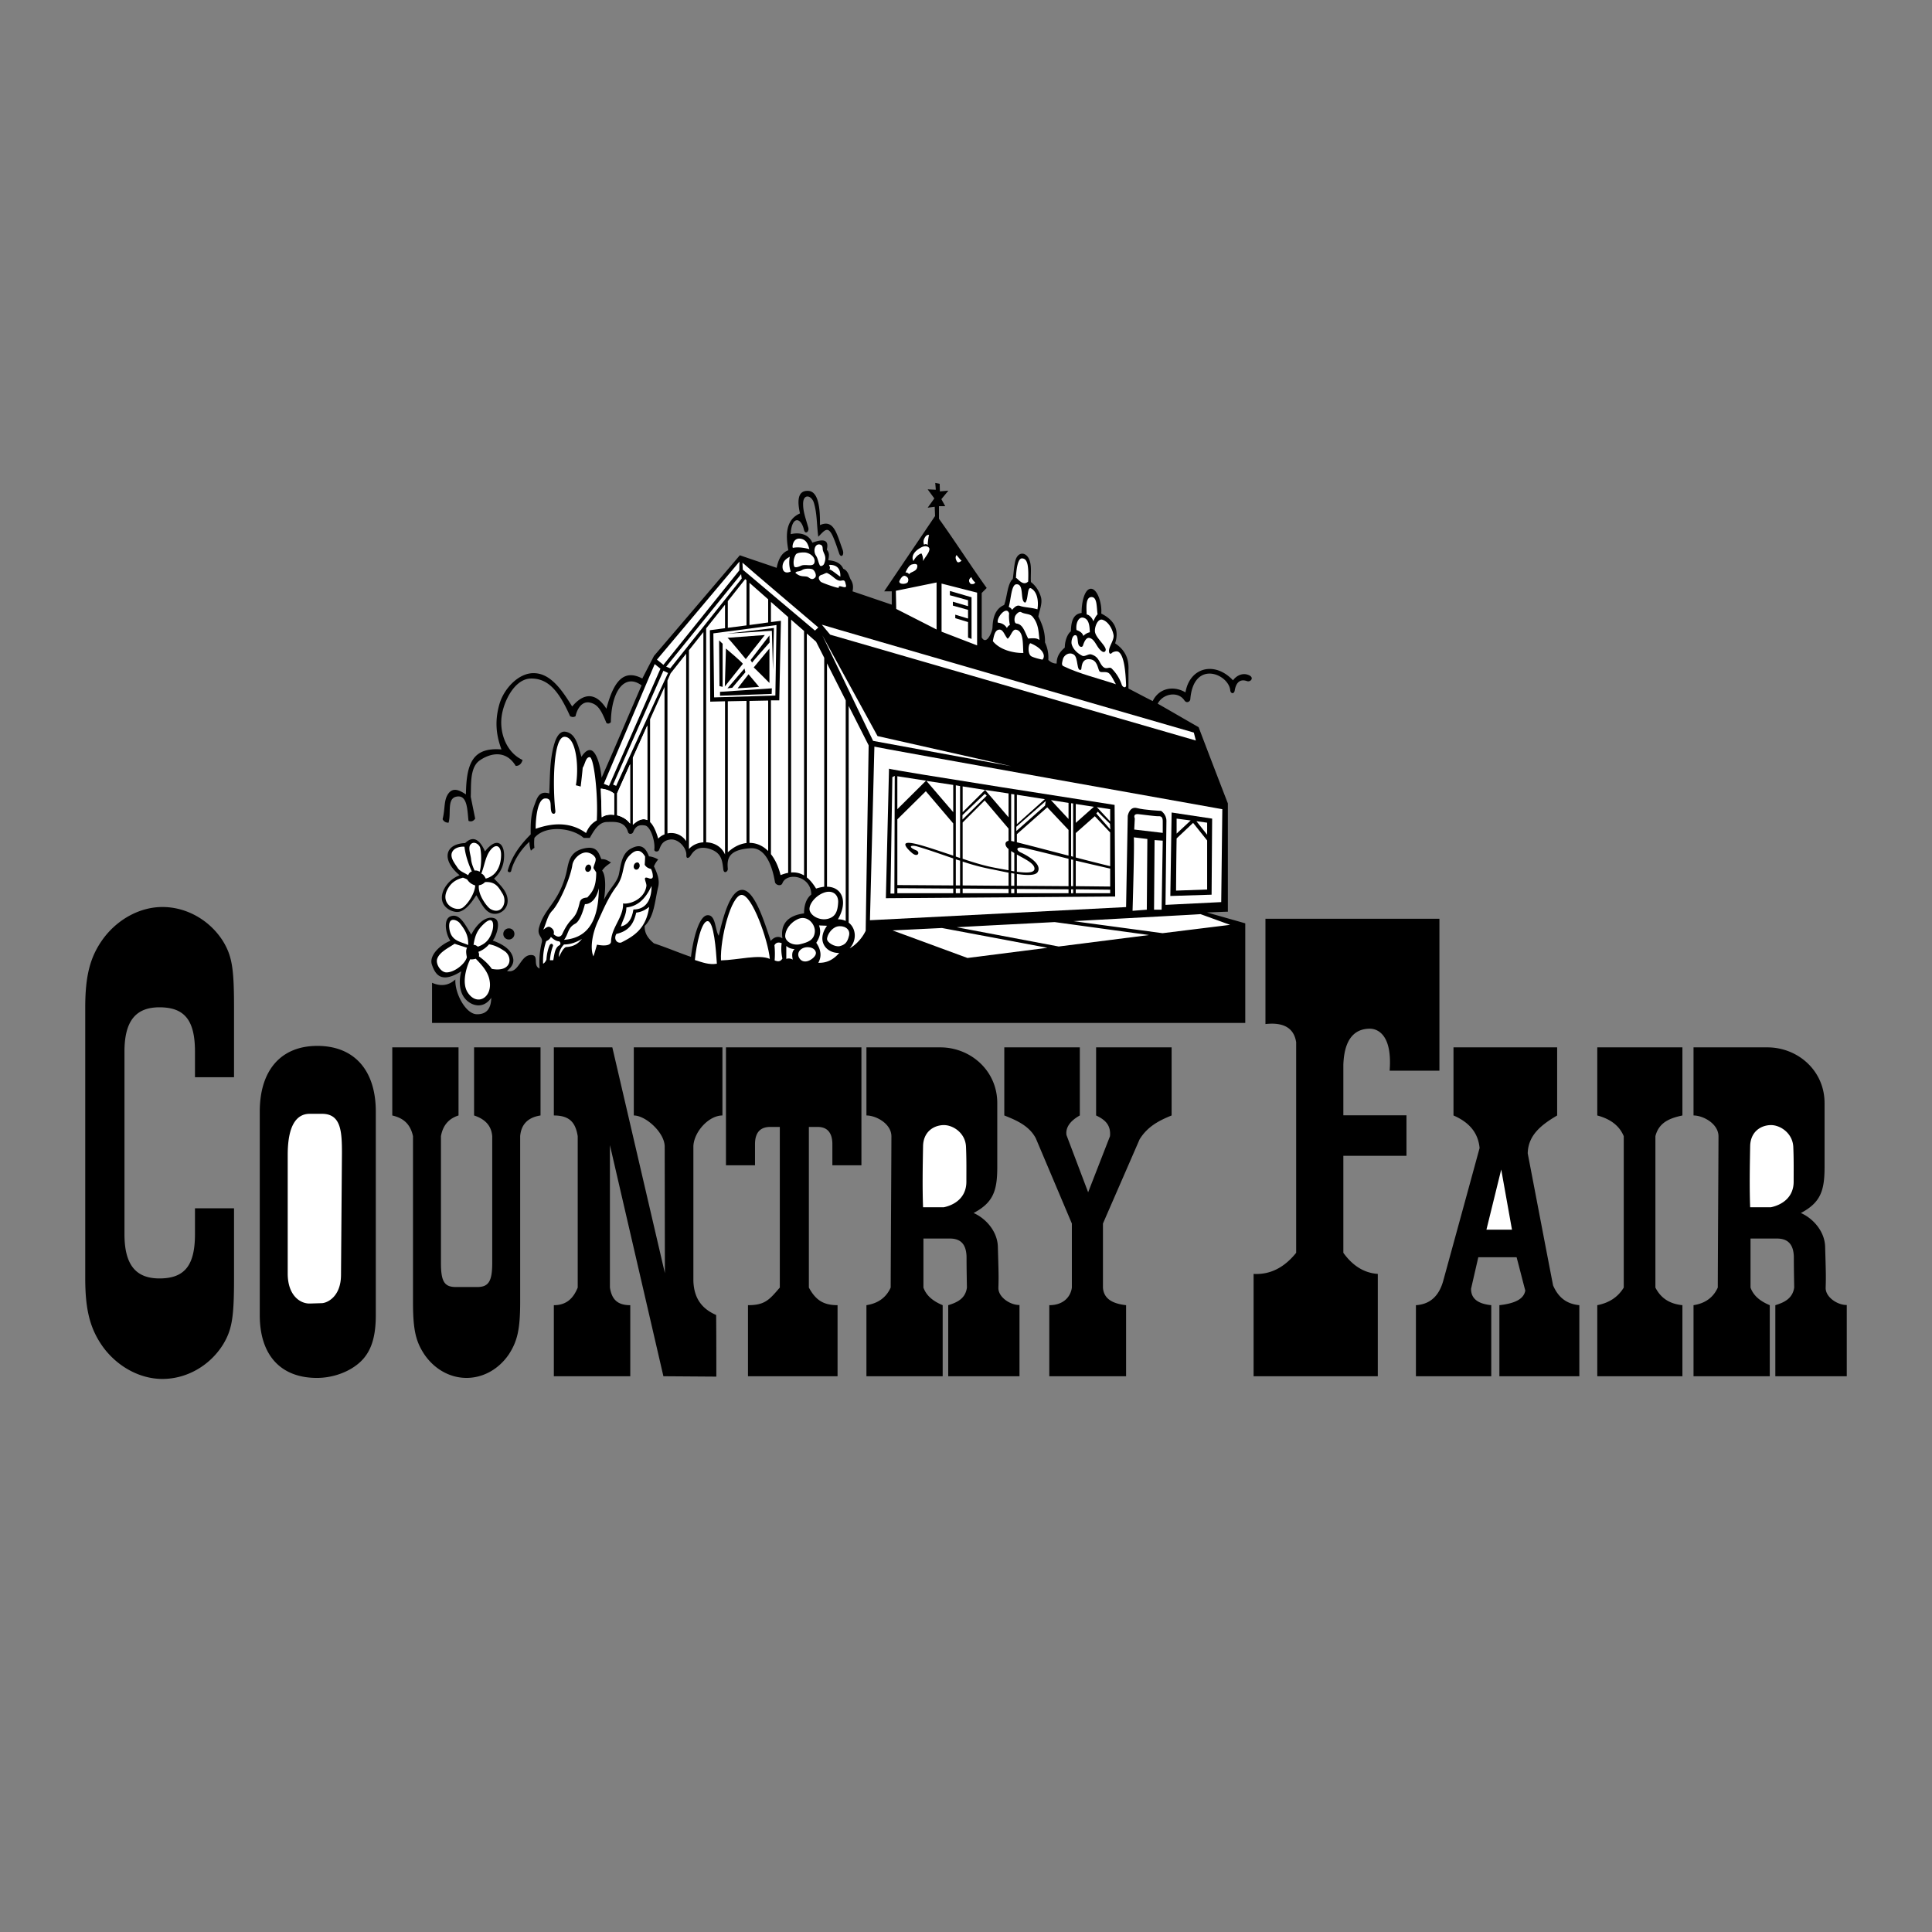 <svg xmlns="http://www.w3.org/2000/svg" width="2500" height="2500" viewBox="0 0 192.756 192.756"><rect x="0" y="0" width="192.756" height="192.756" fill="#808080" stroke="none"/><g fill-rule="evenodd" clip-rule="evenodd"><path fill="#fff" fill-opacity="0" d="M0 0h192.756v192.756H0V0z"/><path d="M45.858 87.324c-1.81-1.496-1.532-3.121.555-3.213.775-.756 1.439-.388 1.975.832 1.2-1.533 1.976-.776 1.902.59-.037.794-.295 1.478-.997 2.124.627.646 1.255 1.237 1.347 2.031.111.997-.738 1.569-1.403 1.477-.868-.092-1.256-1.164-1.717-1.847-.406.628-1.182 1.791-2.05 1.662-.812-.11-1.754-.831-1.237-2.123a2.9 2.9 0 0 1 1.625-1.533zM66.299 68.545l-1.44 3.213v10.267c.314.295.572.831.812 1.643.185-.203.406-.332.628-.424V68.545zM66.594 67.899l.313-.72 1.551-1.958v18.705a1.767 1.767 0 0 0-1.865-.776V67.899h.001zM70.176 63.062l-1.44 1.81v19.831c.37-.406.887-.628 1.44-.665V63.062zM80.221 62.951l-1.292-1.126v25.223c.461-.037.886.055 1.292.295V62.951zM80.498 63.208l.923.813.812 1.606v22.841a4.595 4.595 0 0 0-.812.185c-.295-.48-.591-.85-.923-1.108V63.208zM84.376 69.875l-1.865-3.693v22.287c1.532.019 2.104 1.514 1.089 3.25.295 0 .554.055.776.166v-22.01zM84.671 70.429l1.994 3.933c-.093 6.167-.203 12.353-.295 18.501-.351.739-.979 1.422-1.606 1.754.757-.813.646-1.994-.092-2.566V70.429h-.001zM50.77 92.624c.313 0 .554.24.554.554a.555.555 0 1 1-.554-.554z"/><path d="M64.083 67.696c.388-.757.775-1.495 1.163-2.252 2.862-3.342 5.724-6.703 8.568-10.045 1.219.425 2.456.831 3.675 1.255.166-.849.498-1.514 1.163-1.754-.296-1.644-.222-3.065 1.163-3.675-.222-.997-.351-2.289.794-2.252 1.126.018 1.219 2.013 1.2 3.416 1.385-.609 1.662.831 2.253 2.437.222.591-.167.868-.333.406-.166-.48-.314-.96-.536-1.495-.554-1.367-.868-.887-1.551-.185-.166-1.182-.111-2.327-.443-3.398-.24-.757-1.089-.942-1.071.148 0 .757.24 1.366.517 2.345.11.425-.314.684-.425.24-.314-1.367-1.255-1.385-1.33.406.776-.185 1.754-.074 2.161.849 1.312-.48 1.643-.148 1.44.702.295.332.221.627.147 1.052.775.056 1.274.333 1.496.85.48.185.554.701.72 1.034.277.424.295.794.203 1.218 1.311.443 2.604.887 3.915 1.33v-1.33h-.757l5.078-7.515-.037-.923-.702.092.665-.923-.665-.905.812.037-.055-.683.443.092.019.757.849-.074-.701.849.388.702h-.628v1.255c1.644 2.29 3.12 4.616 4.763 6.906l-.498.499v4.432c.48.849 1.033-.554 1.07-.923.037-.295-.037-1.81 1.164-2.308.295-.702.314-2.124.867-2.603.094-.646.111-1.182.24-1.755.223-.979 1.053-.997 1.404-.184.277.683.109 1.496.166 2.252.498.369.867.979 1.016 1.569.129.61-.166 1.255-.277 1.865.461.923.684 1.662.664 2.585.26.554.369 1.126.332 1.754.277.258.555.369.832.351 0-.739.35-1.182.812-1.588 0-.647.24-1.33.609-1.625.018-.96.221-1.736 1.07-1.828-.018-1.016.277-2.4.924-2.418.664 0 1.127 1.514 1.033 2.474 1.201.609 1.848 1.514 1.385 2.973.85.572 1.404 1.367 1.33 2.678v1.828c.812.424 1.607.849 2.42 1.255.609-1.274 2.049-1.588 3.268-.868.424-2.511 2.936-3.139 4.746-1.2.24-.369.904-.85 1.623-.498.5.24.131.701-.238.572-.518-.185-1.053-.056-1.219.941-.057.37-.406.333-.443-.018-.166-1.662-3.676-3.083-3.988.905-.02.203-.352.443-.592.092-.627-.941-2.141-.683-2.658.333 1.365.775 2.715 1.569 4.08 2.345.961 2.53 1.939 5.078 2.918 7.607v10.802c-.701.019-1.404.056-2.086.074 1.273.369 2.547.72 3.822 1.089v9.934H43.105v-4.006c.886.387 1.662.277 2.327-.332-.075 1.348 1.015 3.451 2.141 3.471 1.108.018 1.422-.738 1.44-1.643-.942 1.383-2.474.645-2.917-.406-.295-.684-.276-1.479-.074-2.234-1.976 1.236-2.585.369-2.936-.684-.295-.905.831-1.958 1.847-2.364-.461-.665-.739-2.142.019-2.438.904-.333 1.421.775 2.068 1.828.554-1.09 1.496-1.939 2.327-1.625.702.277.147 1.828-.185 2.216 1.089.388 1.938.979 2.05 1.865.055.518-.296.887-.628 1.164 1.218.312 1.292-1.607 2.418-1.588.831.018.111 1.052.831 1.348-.055-1.016.019-1.755.221-2.604.148-.554-.498-.646-.276-1.478.517-1.92 1.883-2.418 2.659-5.207.295-1.034.203-2.253 1.699-2.659 1.514-.406 1.606.535 1.865 1.034.424-.019.665.166.96.333-.277.222-.609.388-.886.812.388.499.351 1.792.185 2.899.554-1.126 1.311-1.699 1.496-2.566.185-.905.277-2.031 1.163-2.511.868-.48 1.44-.314 1.828.757.314.019.683.166.923.313a2.356 2.356 0 0 0-.425.684c.314.665.591 1.329.425 2.05-.351 1.421-.37 2.917-1.348 3.896-.037.757.37 1.274.923 1.736 1.2.388 2.493.942 3.693 1.348.203-1.699.776-4.062 1.625-4.155.868-.073.757 1.441 1.145 2.05.406-1.735 1.126-4.616 2.364-4.579 1.237.037 2.216 3.287 2.825 5.096.314-.388.757-.535 1.164-.259-.204-1.421.517-2.271 2.16-2.492 0-.628.129-1.403.72-1.883-.019-1.902-2.456-2.253-2.88-1.126-.129.333-.646.203-.739-.092-.369-2.197-1.2-3.49-2.456-3.397-2.198.147-2.345 1.052-2.253 2.05.019.276-.369.535-.443.092-.111-.813-.111-1.699-1.403-2.086-1.292-.388-1.699.443-1.92.757-.111.147-.388.295-.369-.129.037-.72-.812-1.68-1.643-1.551-.85.129-.942.757-1.09 1.053-.092.203-.499.185-.461-.074.092-.904-.406-2.289-.923-2.382-.535-.092-.923 0-1.182.646-.092.24-.443.259-.517.019-.314-1.126-1.348-1.034-2.086-1.016-.85 0-1.33.886-1.736 1.588h-.609c-1.182-1.053-3.859-1.292-4.912 0a4.483 4.483 0 0 0 0 .997c-.148.074-.258.203-.351.277a2.762 2.762 0 0 1-.148-.886c-.72.628-1.551 1.791-1.81 2.862-.019.258-.37.203-.351 0 .425-1.478 1.274-2.585 2.29-3.601-.019-1.108.019-2.013.369-2.917.24-.61.425-1.496 1.478-1.164.092-1.662.018-3.36.535-5.041.147-.48.48-1.182 1.034-1.126 1.053.129 1.292 1.292 1.644 2.511.24-.369.572-.738.923-.665.536.092.979 1.477 1.089 2.751 1.33-2.991 2.678-6.204 3.989-9.214-1.606-1.2-3.01.406-3.065 3.674-.147.148-.295.185-.443.074-.554-1.385-.904-1.865-1.644-2.031-.738-.166-1.255.517-1.439 1.367-.24.111-.333.074-.536 0-1.108-2.493-2.179-3.804-3.933-3.767-1.625.037-2.751 2.327-2.917 3.915s.517 3.471 2.105 4.21c-.111.369-.314.591-.684.591-.997-1.644-2.566-1.256-3.582-.554-1.034.702-.849 2.511-.905 3.637.148.721.296 1.459.443 2.179-.185.258-.406.333-.665.222-.129-1.016-.074-2.714-1.274-2.401-.886.24-.443 1.699-.72 2.585-.203 0-.462-.074-.591-.351.277-1.126.092-1.938.61-2.603.517-.646 1.218-.185 1.717.129.037-3.177.72-4.709 3.545-4.487-.591-1.588-.646-2.973-.203-4.524.443-1.533 1.939-3.176 3.527-3.083 1.606.074 2.714 1.68 3.729 3.323 1.071-1.274 2.29-1.533 3.416.222.702-2.68 1.699-4.009 3.582-3.012zM12.418 115.732v-10.801c0-3.047 1.107-4.432 3.49-4.432 2.53 0 3.545 1.311 3.545 4.432v2.547h3.896v-6.941c0-3.879-.185-5.134-1.107-6.648-1.311-2.068-3.601-3.397-6.038-3.397-2.234 0-4.413 1.2-5.835 3.065-1.385 1.847-1.865 3.785-1.865 6.98v26.976c0 3.195.48 5.133 1.865 6.998 1.422 1.865 3.601 3.066 5.835 3.066 2.438 0 4.727-1.33 6.038-3.416.923-1.516 1.107-2.771 1.107-6.648v-6.961h-3.896v2.566c0 3.121-1.016 4.432-3.545 4.432-2.382 0-3.49-1.385-3.49-4.432v-7.386zM37.494 110.904c0-4.137-2.161-6.555-5.835-6.555-3.619 0-5.742 2.418-5.742 6.555v20.311c0 3.988 2.086 6.26 5.705 6.26 1.403 0 2.825-.461 3.841-1.201 1.422-1.014 2.031-2.547 2.031-5.059v-20.311zM41.205 113.359v16.525c0 2.752.258 3.934 1.145 5.264 1.016 1.477 2.567 2.326 4.192 2.326 1.644 0 3.194-.85 4.21-2.326.868-1.33 1.145-2.512 1.145-5.264v-16.525c.092-1.107.702-1.865 2.031-2.068v-6.795h-6.629v6.795c.997.332 1.717.924 1.81 2.068v12.648c0 1.811-.351 2.4-1.496 2.4h-2.124c-1.145 0-1.496-.535-1.496-2.4v-12.648c.185-1.053.757-1.754 1.754-2.068v-6.795h-6.61v6.795c.942.223 1.773.701 2.068 2.068zM69.179 127.781V114.32c.092-1.441 1.551-3.029 2.899-3.029v-6.795h-8.844v6.795c1.182 0 3.065 1.699 3.083 3.084l.019 12.648-5.244-22.527h-5.835v6.795c1.552 0 2.161.684 2.382 2.068v15.104c-.388.943-1.015 1.756-2.382 1.756v7.09h7.626v-7.09c-1.311 0-1.847-.609-2.031-1.756v-14.217l5.336 23.062 5.281.037c0-2.051 0-4.1-.018-6.148-1.312-.572-2.216-1.551-2.272-3.416zM85.945 104.496H72.429v11.762h2.898v-2.104c0-1.127.499-1.719 1.515-1.719h.96v16.027c-1.053 1.219-1.477 1.756-3.176 1.756v7.09h8.937v-7.09c-1.404 0-2.179-.5-2.862-1.756v-16.027h.886c.96 0 1.459.592 1.459 1.719v2.104h2.899v-11.762zM184.252 130.199c-.904.02-2.143-.775-2.105-1.736.037-1.125.02-1.568-.055-4.117-.055-1.477-1.164-2.77-2.42-3.324 1.959-1.033 2.365-2.215 2.365-4.578v-6.389c0-3.25-2.678-5.559-5.707-5.559h-7.367v6.795c.961 0 2.475.812 2.492 2.068-.018 5.023-.055 10.064-.072 15.104-.443.98-1.238 1.57-2.42 1.756v7.09h7.607v-7.09c-.887-.369-1.605-.887-1.92-1.756v-4.893h2.641c.996 0 1.643.48 1.68 1.811 0 1.033.02 2.049.037 3.082-.166 1.09-.979 1.479-1.883 1.756v7.09h7.127v-7.11zM101.715 130.199c-.906.02-2.143-.775-2.105-1.736.037-1.125.018-1.568-.055-4.117-.057-1.477-1.164-2.77-2.42-3.324 1.957-1.033 2.363-2.215 2.363-4.578v-6.389c0-3.25-2.677-5.559-5.687-5.559h-7.367v6.795c.96 0 2.475.812 2.493 2.068-.018 5.023-.055 10.064-.074 15.104-.443.98-1.237 1.57-2.419 1.756v7.09h7.607v-7.09c-.886-.369-1.606-.887-1.92-1.756v-4.893h2.64c.997 0 1.625.48 1.662 1.811 0 1.033.019 2.049.037 3.082-.147 1.09-.96 1.479-1.865 1.756v7.09h7.11v-7.11zM110.041 122.074c1.219-2.807 2.438-5.594 3.656-8.4.795-1.293 1.957-1.883 3.195-2.383v-6.795h-7.533v6.795c.812.389 1.494.887 1.385 2.068l-2.18 5.596c-.721-1.902-1.439-3.805-2.16-5.707-.111-.756.369-1.422 1.33-1.957v-6.795h-7.535v6.795c1.275.5 2.494 1.053 3.141 2.271l3.6 8.512v6.389c-.111.869-.793 1.756-2.252 1.756v7.09h7.662v-7.09c-1.311-.148-2.234-.609-2.309-1.756v-6.389zM143.611 91.664h-17.357v10.506c1.828-.203 2.844.406 3.064 1.809v21.014c-1.217 1.514-2.639 2.197-4.246 2.105v10.211h12.391v-10.211c-1.35-.092-2.494-.795-3.436-2.105v-9.676h6.297v-4.043h-6.297v-5.041c.111-3.305 1.773-3.582 2.623-3.602.85 0 2.271.666 1.994 4.191h4.967V91.664zM151.311 125.436c.297 1.107.572 2.217.867 3.324-.129.719-.775 1.256-2.584 1.459v7.09h7.977v-7.09c-1.107-.111-2.031-.609-2.621-1.977-.85-4.377-1.682-8.771-2.529-13.166.035-1.846 1.402-2.879 2.936-3.785v-6.795h-10.342v6.795c1.496.646 2.457 1.662 2.604 3.25-1.199 4.395-2.4 8.771-3.6 13.146-.389 1.496-1.238 2.438-2.752 2.531v7.09h7.516v-7.09c-1.293-.131-2.031-.629-2.014-1.645l.721-3.139h3.821v.002zM165.16 113.359c.35-1.402 1.477-1.809 2.695-2.068v-6.795h-8.494v6.795c1.238.332 2.18.961 2.641 2.068v15.104c-.609.998-1.514 1.533-2.641 1.756v7.09h8.494v-7.09c-1.439-.148-2.217-.832-2.695-1.756v-15.104z"/><path d="M53.447 82.689c-.018-.757.129-2.991.942-3.028.794-.037.424.867.646 1.384.092.204.425.24.369-.184-.258-2.234-.258-7.405.942-7.35 1.182.037 1.422 3.139 1.108 4.838.166.037.314.074.48.129.074-.628.148-1.255.203-1.883.24-.351.295-1.071.702-1.053s.85 3.675.702 6.315c-.48.258-.831.665-1.071 1.256-1.459-1.051-3.158-1.088-5.023-.424zM46.19 87.564c.148.055.295.11.425.185.185.295.443.48.794.59 0 .628-.591 1.718-1.219 2.198-.683.517-2.493-.37-1.421-2.013.351-.535.812-.794 1.421-.96zM47.779 88.321a.98.98 0 0 0 .609-.314c1.09-.074 1.385.572 1.754 1.163.517.85-.092 2.179-1.219 1.514-.35-.221-1.274-1.439-1.144-2.363zM48.018 87.158c.333-.794.406-1.754.961-2.4.572-.665 1.034-.277 1.015.573-.019.997-.406 2.031-1.533 2.327-.073-.149-.221-.445-.443-.5zM47.354 86.862c.148-.037.351.019.499.111.129-.351.24-1.514.056-2.382-.092-.369-.702-.775-1.016-.258-.185.333.093 1.052.111 1.44.036.332.184.739.35 1.089zM46.708 87.324c.092-.222.222-.351.369-.37-.388-.868-.646-1.68-.738-2.474-.24-.037-.997.019-1.237.554-.221.517.24 1.071.554 1.551.239.37.682.481 1.052.739zM46.597 94.562c-.37-.129-.887-.277-1.238-.406-.59.406-1.496.812-1.736 1.496-.184.516.351 1.366.924 1.366.794 0 1.865-.85 2.031-1.514-.055-.314-.129-.683.019-.942zM46.911 95.707c.166.037.462-.018.554-.055.664.683 1.255 1.348 1.385 2.198.295 1.68-1.256 2.584-2.179 1.182-.629-.942-.148-2.531.24-3.325zM47.243 94.285c.167-1.126.48-1.606 1.108-2.179.997-.868.923.388.738.868-.166.499-.443 1.145-1.422 1.478-.018-.037-.313-.241-.424-.167zM46.708 94.285c.056-.997-.388-1.606-.831-2.179-.222-.295-1.182-.757-1.052.48.147 1.33 1.144 1.348 1.883 1.699zM61.498 93.177c1.367-.314 1.754-1.163 1.976-2.123.591-.074.961-.314 1.293-.572-.295 2.16-1.514 2.917-2.807 3.563-.481.074-.739-.425-.462-.868z" fill="#fff"/><path d="M61.941 92.439c.185-.646.554-1.163.554-1.902 1.053-.111 1.847-.739 2.512-2.142 0 1.385-.554 2.345-1.81 2.345-.148.961-.536 1.532-1.256 1.699z" fill="#fff"/><path d="M59.208 95.412c-.313-.646-.203-2.05.425-3.453.554-1.2 1.034-2.382 1.865-3.508.868-1.164.517-2.271 1.274-3.065.351-.369 1.016-.941 1.588.074 0 .277-.019.535-.037.812.111.203.314.351.628.424.111.222.185.48.185.794-.055.185-.203.222-.461.111-.646-.222-.129.461-.185.812-.221 1.422-1.865 1.847-2.326 1.717.056 1.385-1.163 2.382-1.2 3.803-.019.462-.812.443-1.403.314-.113.389-.224.777-.353 1.165zM55.755 95.485c0-.517.203-.941.517-1.255.683 0 1.255-.24 1.791-.554-.332.406-.757.776-1.606.813-.314.166-.48.609-.702.996zM54.186 96.15c-.037-.905.092-1.625.313-2.253.222-.093.369-.222.462-.424.147.129.443.424.812.443.166.074.185.295.056.388-.462.222-.518.886-.628 1.496h-.333c.037-.499.129-.96.296-1.403.074-.166-.185-.388-.333-.074-.185.424-.277.905-.314 1.422-.091.22-.221.351-.331.405zM59.744 88.617c-.019 3.73-1.44 4.985-3.471 5.151.461-.572.332-1.181 1.108-1.606.572-.295.904-1.717.979-1.957.553.018 1.162-.499 1.384-1.588zM57.103 86.309c.093-.609.721-1.2 1.293-1.255.369-.037.812.185.997.517.147.277-.167.739-.185 1.034.074.147.204.296.277.443 0 1.551-.443 1.994-.886 2.493-.333.037-.646.092-.757.48-.461 2.013-.85 1.2-1.773 3.231-.203.276-.479.258-.831-.037.092-.369-.092-.554-.295-.683-.259-.185-.517.074-.739.222.295-.628.406-1.385.886-1.883.74-.777 1.828-3.307 2.013-4.562zM47.723 94.968a2.607 2.607 0 0 0 1.071-.757c.646.111 1.108.388 1.551.684.831.572.72 2.142-1.274 1.773-.351-.5-.831-.924-1.292-1.256a.632.632 0 0 0-.056-.444z" fill="#fff"/><path d="M63.64 86.05c.147.055.221.258.166.443-.074.203-.24.314-.406.258-.148-.055-.222-.258-.148-.443.055-.184.24-.295.388-.258zM58.802 86.272c.147.055.221.258.166.443-.074.185-.24.314-.406.258-.148-.055-.222-.258-.148-.443.056-.185.24-.314.388-.258z"/><path d="M77.267 94.304c.147-.258.388-.333.72-.203a4.285 4.285 0 0 0 .074 1.533c-.204.332-.462.314-.776.185a8.313 8.313 0 0 0-.018-1.515zM78.449 94.377c.222.203.499.296.831.314-.277.24-.277.609-.185 1.053a.736.736 0 0 0-.646-.074v-1.293zM79.686 95.467c-.185-.499.24-.905.775-.96.517-.037.886.185.941.536.037.351-.443.72-.775.831-.314.11-.738.073-.941-.407zM82.511 92.365c-.259-.019-.536-.019-.794-.037.259.739.019 1.255-.277 1.735.48.702.554 1.367.203 1.994.905.038 1.551-.369 2.086-.979-1.347.02-2.289-1.236-1.218-2.713zM82.16 89.079c.905-.351 1.533.185 1.459 1.016-.055.83-.258 1.366-.997 1.569-.757.203-1.588-.203-1.81-.739-.24-.536.443-1.496 1.348-1.846z" fill="#fff"/><path d="M83.527 92.439c.627-.148 1.348.203 1.182.905-.167.72-.443.923-.924 1.052-.479.111-1.273-.351-1.273-.72.017-.369.405-1.071 1.015-1.237zM79.686 91.664c.904-.352 1.698.572 1.606 1.348-.092.793-.683.997-1.421 1.182-.757.203-1.551-.259-1.533-.831.018-.555.461-1.33 1.348-1.699zM71.931 95.818c-.092-2.216 1.015-6.481 2.049-6.536 1.053-.037 2.659 4.542 2.825 6.388-1.071-.48-3.194.111-4.874.148zM69.327 95.781c.147-1.551.665-3.933 1.292-3.877.609.074.812 2.825.904 4.247-.774.128-1.439-.13-2.196-.37zM66.465 66.514l.406.166 7.128-8.955-.056-.443-7.478 9.232zM61.479 78.406l-.313-.129 5.022-11.356.462.222c0-.001-5.226 11.336-5.171 11.263zM66.188 66.33l-.646-.517 8.235-9.787-.019.887-7.57 9.417zM60.759 78.406l-.517-.203 5.078-11.947.573.461-5.134 11.689zM71.173 63.19l6.297-.831-.111 7.036-6.112.185-.074-6.39zM61.572 79.144v2.197c.517.129 1.016.425 1.292.831v-5.927l-1.292 2.899zM61.276 81.305v-2.124c-.351-.277-.794-.443-1.33-.499.037.96.056 1.902.092 2.862.334-.239.776-.313 1.238-.239zM64.582 72.386l-1.44 3.213v6.685c.517-.48 1.016-.684 1.44-.462v-9.436z" fill="#fff"/><path d="M64.582 72.386l-1.44 3.213v6.685c.517-.48 1.016-.684 1.44-.462v-9.436zM61.276 81.305v-2.124c-.351-.277-.794-.443-1.33-.499.037.96.056 1.902.092 2.862.334-.239.776-.313 1.238-.239zM72.614 62.637l1.865-.24v-4.506l-.13-.11-1.735 2.197v2.659zM74.774 62.359l1.865-.258v-2.308l-1.865-1.643v4.209zM61.572 79.144v2.197c.517.129 1.016.425 1.292.831v-5.927l-1.292 2.899zM84.671 70.429l1.994 3.933c-.093 6.167-.203 12.353-.295 18.501-.351.739-.979 1.422-1.606 1.754.757-.813.646-1.994-.092-2.566V70.429h-.001zM84.376 69.875l-1.865-3.693v22.287c1.532.019 2.104 1.514 1.089 3.25.295 0 .554.055.776.166v-22.01zM80.498 63.208l.923.813.812 1.606v22.841a4.595 4.595 0 0 0-.812.185c-.295-.48-.591-.85-.923-1.108V63.208zM80.221 62.951l-1.292-1.126v25.223c.461-.037.886.055 1.292.295V62.951zM70.176 63.062l-1.44 1.81v19.831c.37-.406.887-.628 1.44-.665V63.062zM66.594 67.899l.313-.72 1.551-1.958v18.705a1.767 1.767 0 0 0-1.865-.776V67.899h.001zM66.299 68.545l-1.44 3.213v10.267c.314.295.572.831.812 1.643.185-.203.406-.332.628-.424V68.545zM76.916 69.875h.832l.166-7.939-.997.129v-2.013l1.717 1.514v25.519c-.24.037-.498.129-.757.222-.222-.886-.554-1.569-.96-2.086V69.875h-.001zM76.639 69.894l-1.865.037v14.163c.665 0 1.311.258 1.865.812V69.894zM74.479 69.93l-1.865.037v15.067c.572-.536 1.219-.85 1.865-.924V69.93zM72.337 69.967l-1.478.037-.037-7.127 1.514-.203v-2.345l-1.884 2.363v21.346c.776.019 1.551.425 1.884 1.219v-15.29h.001z" fill="#fff"/><path d="M72.097 64.225l-.351-.333.037 4.561.314.074v-4.302zM74.275 66.699l.093.369-1.311 1.551-.48.055 1.698-1.975zM75.033 66.108l-.148-.258 1.883-2.456.019.702c0-.001-1.773 1.993-1.754 2.012zM75.199 66.588l1.569-1.884v3.435s-1.569-1.569-1.569-1.551z"/><path d="M72.484 63.227l4.727-.572-.092 4.192-.111-3.915-4.524.295zM71.838 69.025l5.17-.351-.018.555-5.152.184v-.388zM73.592 68.674l1.09-1.403 1.052 1.256-2.142.147zM74.109 66.237l-1.792 2.252.111-3.785c.001.001 1.755 1.478 1.681 1.533z"/><path d="M72.577 63.634l3.73-.277-1.902 2.4s-1.754-2.142-1.828-2.123z"/><path d="M81.994 62.323l.831.997 36.486 10.562-.203-.794c-.001 0-36.985-10.691-37.114-10.765zM82.049 63.394l5.06 10.524 13.793 2.53-13.35-3.01-5.503-10.044zM74.073 56.137l.037.702 7.202 6.075.332-.314c-.001 0-7.571-6.426-7.571-6.463zM111.334 68.268c-.221-.351-.369-.775-.664-1.071-.314-.295-.867 0-.998-.258-.166-.332-.203-1.071-.904-1.163-.959-.13-.83.979-.904 1.034-.48.258-.26-1.182-.721-1.496-.48-.313-.979.056-1.09.425-.055.258-.203.609.037.72 1.644.794 3.508 1.219 5.244 1.809z" fill="#fff"/><path d="M110.244 65c.389-.37-.867-1.237-.996-1.939-.074-.462.258-1.348.721-1.237.59.167 1.016.905 1.125 1.514.094.461-.387 1.053-.443 1.514-.035.333.111.462.277.296.129-.129.498-.222.666-.111.572.37.701 1.994.756 3.305.02.351-.35.258-.443-.056a4.072 4.072 0 0 0-.996-1.588c-.277-.259-.592.277-1.035-.388-.258-.388-.332-.812-.996-1.016-.277-.092-.646.259-.904.129-.48-.24-.906-.627-1.053-1.145-.074-.258.055-.886.332-.904.332-.037.221.627.35.941.111.258.371.296.443.092.111-.351.314-.849.666-.757.59.167.684.998 1.256 1.349.071.057.202.075.274.001z" fill="#fff"/><path d="M108.084 63.449c-.074-.277-.312-.462-.682-.591-.094-.665.201-1.311.645-1.237.537.092.666.665.684 1.458a1.281 1.281 0 0 0-.647.37zM108.416 61.307c-.018-.609-.129-1.716.463-1.735.609-.037.518 1.034.627 1.717-.184.185-.295.425-.424.702-.092-.333-.426-.665-.666-.684zM104.004 65.813c.369-.388.018-1.127-1.164-1.625-.221-.11-.387 1.09.094 1.311.386.184 1.07.314 1.07.314zM102.102 65.148c-.074-.85.057-2.197-.738-2.327-.369-.055-.518.684-.83.905-.297-.295-.443-.979-.869-.905-.424.056-.516.684-.609 1.145.719.905 2.124 1.201 3.046 1.182zM103.709 63.855c-.094-.794-.074-1.606-.703-2.345-.258-.295-.756-.222-1.107-.425-.203-.129-.461.129-.59.333-.129.222-.148.757.109.794.666.074.832.886 1.164 1.496.461-.038.85-.074 1.127.147zM99.555 62.12c.387.037.701.203.904.536.074-.129.146-.24.295-.296-.074-.406-.111-.812-.074-1.163-.258-.813-1.293.443-1.125.923zM100.977 60.846a.653.653 0 0 0-.334-.295c.223-.775.26-2.197.738-2.253.869-.093.334 1.699.906 1.828.332-.296.166-1.644.59-1.422.629.351.758 1.311.629 2.087-.629-.185-1.312-.185-1.719-.333-.295-.111-.498.037-.81.388zM101.363 57.688s.037-2.013.609-1.976c.572.019.664.775.609 2.308-.571.555-1.143-.479-1.218-.332zM96.914 57.577c.074.204.204.388.387.536-.074.147-.221.185-.443.147 0 0-.425-.332.056-.683zM95.437 55.38c.166.203.517.627.517.572-.019-.037-.314.276-.462.092-.185-.276-.185-.517-.055-.664zM92.704 53.367c-.259-.037-.388.167-.499.388-.092.204-.073.388-.018.591.147-.093.277-.074.388.055-.056.018.073-1.015.129-1.034zM91.134 55.971c-.203-.332-.092-.905.794-1.366.462-.24.868-.037.794.258-.074.388-.462.757-.628 1.126.018-.24-.037-.572-.166-.776-.388.13-.61.426-.794.758zM90.691 57.3s-.056-.185-.351-.185c.129-.295.351-.72.628-.794.277-.074.646-.129.536.295-.093.426-.665.426-.813.684zM89.73 57.983s.258-.646.591-.517c.313.129.351.369.258.591-.091.24-.922.296-.849-.074zM93.94 58.223l3.546.905v5.263l-3.546-1.367v-4.801zM89.38 58.944l4.062-.831v4.69l-4.025-2.05-.037-1.809zM81.883 58.039c-.333-.351-.185-.628.129-.702.184-.037.406-.24.553-.148.628.314.887.831 1.385.739.351-.074.351.055.443.425.166.572-.812-.148-.701.276.019.13-1.698-.479-1.809-.59zM82.714 56.82c.185-.111.038-.351 0-.461.85-.037 1.164.461 1.126 1.182-.406-.278-.997-.794-1.126-.721zM79.354 57.153c.147-.222.314-.056.702-.296.24-.147.738-.147.96-.074.259.074.499.628.314.831-.351.369-.591-.019-.794-.074-.407-.092-.665.056-1.182-.387zM78.799 55.546a2.87 2.87 0 0 0 .092 1.477c-.203.092-.48.166-.683-.037-.129-.147-.147-.369-.129-.554.056-.479.388-.701.72-.886zM80.332 55.122c.499.055 1.071.498.923 1.016-.129.48-.905.092-1.348.313-.203.092-.628.259-.683.019-.111-.369-.019-.85.185-1.163.147-.185.701-.204.923-.185zM81.329 54.586c.111-.24.351-.351.609-.204.147.111.129.241.147.425.056.443.462.683.129 1.458-.074.167-.351.296-.425.129-.166-.333-.184-.665-.369-.942a.921.921 0 0 1-.091-.866zM79.113 54.66c.536-.111 1.164 0 1.643.129-.147-.461-.276-.979-.96-1.052-.701-.056-.794.886-.683.923z" fill="#fff"/><path d="M96.931 59.59v4.155l-.35-.13v-1.551l-1.274-.388v-.35l1.274.387v-.867l-1.514-.425v-.388l1.514.443v-.591l-1.81-.498v-.425l2.16.628z"/><path d="M87.238 74.491l-.443 17.32L112.35 90.5l.166-9.103s.166-.979.924-.775 2.4.277 2.4.277.535.333.535.997c0 .646-.092 8.383-.092 8.383l5.559-.277.109-9.269c0-.001-34.713-6.187-34.713-6.242z" fill="#fff"/><path d="M98.576 79.514l-.168.185 2.217 2.696-.037-.572c0-.001-2.049-2.291-2.012-2.309zM116.764 89.392l.129-8.328 4.043.61-.055 7.589-4.117.129z"/><path d="M88.697 76.688l-.314 12.925 22.877-.166-.055-9.14c0 .001-22.564-3.508-22.508-3.619z"/><path d="M119.773 91.202l2.953 1.071-6.738.831-8.9-1.2c6.703-.37 12.703-.684 12.685-.702zM95.455 92.513l10.174 1.92 9.012-1.145-9.418-1.292c-3.436.185-6.924.351-9.768.517zM104.502 94.562l-10.524-1.975c-2.955.147-4.93.24-4.93.24l7.478 2.751 7.976-1.016zM109.543 80.972l-.166.185 1.404 1.606-.037-.572s-1.238-1.182-1.201-1.219zM101.4 82.486l2.936-2.566-.074.461-2.862 2.53v-.425zM96.027 81.323l2.235-2.123.183.184-2.418 2.382v-.443zM89.269 77.409l-.24.129-.185 11.614h.388l.037-11.743zM89.528 80.732l2.862-2.843-2.862-.443v3.286zM92.426 77.907l2.678 3.121v-2.715l-2.678-.406zM96.045 81.028l2.234-2.216-2.234-.351v2.567zM98.279 78.812l2.346 2.732v-2.381l-2.346-.351zM101.455 82.228l2.789-2.493-2.789-.443v2.936zM104.854 79.828l1.753 1.883v-1.607l-1.753-.276zM107.328 82.099l1.809-1.607-1.809-.277v1.884zM109.432 80.529l1.33 1.422v-1.219l-1.33-.203zM89.528 88.617l5.576.037v.461h-5.576v-.498zM95.362 88.654h.425v.461h-.425v-.461zM96.045 88.654l4.58.036v.425h-4.58v-.461zM100.883 88.69h.314v.425h-.314v-.425zM101.455 88.69l5.152.038v.387h-5.152v-.425zM107.328 88.728l3.434.037v.35h-3.434v-.387zM95.362 85.736c.148.055.277.092.425.129v2.474h-.425v-2.603zM100.883 87.103c.094.019.203.037.314.055v1.219h-.314v-1.274zM106.607 85.681c-1.551-.388-2.678-.683-4.377-1.071-.941-.203-.83.24-.424.425.924.425 2.18 1.237 1.717 1.976-.221.351-1.09.333-2.068.185v1.182l5.152.037v-2.734zM107.328 85.866c.941.221 2.031.479 3.434.794v1.791l-3.434-.037v-2.548zM110.762 86.419a227.027 227.027 0 0 1-3.434-.868v-2.437l1.902-1.68 1.531 1.625v3.36h.001zM106.607 85.367c-1.717-.443-3.434-.904-5.152-1.329v-.812l3.029-2.678 2.123 2.253v2.566zM100.883 83.908c.057 0 .129.019.203.037.037 0 .074.019.111.019v-4.708l-.314-.037v4.689z" fill="#fff"/><path d="M101.455 86.973c.961.129 1.719.129 1.754-.277.037-.536-.904-.96-1.754-1.44v1.717zM101.197 86.937c-.111-.019-.221-.037-.314-.056v-1.976c.094.074.203.129.314.203v1.829zM96.045 85.681c1.089.37 2.197.702 3.083.868.463.092.979.184 1.496.277v-2.124c-.037-.018-.074-.056-.111-.092-.258-.259-.295-.646.111-.72v-1.219l-2.383-2.807-2.197 2.198v3.619h.001zM95.787 85.607c-.148-.056-.277-.092-.425-.147v-7.11l.425.074v7.183zM91.023 85.127c-.313-.259-.868-.794-.646-.979.388-.277 2.493.48 4.727 1.218v-3.213l-2.733-3.213-2.843 2.807v6.555l5.576.037v-2.695c-1.2-.406-2.364-.831-3.564-1.182-.665-.203-1.016.018-.147.369.442.167.203.757-.37.296zM100.625 87.066c-.592-.111-1.182-.24-1.645-.333a21.27 21.27 0 0 1-2.935-.775v2.382l4.58.037v-1.311zM106.865 85.754c.074 0 .148.019.203.037v2.622h-.203v-2.659zM107.068 85.478c-.055-.019-.129-.037-.203-.056v-5.281l.203.019v5.318zM106.865 88.728h.203v.387h-.203v-.387zM118.795 81.858l-1.404 1.311v-1.496l1.404.185zM120.438 83.853l-1.402-1.754-1.645 1.551c-.037 2.123-.055 5.207-.055 5.207l3.102-.111v-4.893zM120.438 83.28l-1.071-1.348 1.071.148v1.2zM113.162 82.763l.057-1.107s-.24-.499.387-.425c.629.074 1.643.203 1.883.203.26 0 .518-.037.518.517v1.145l-2.845-.333zM115.193 83.816l.813.056-.111 6.887h-.756l.054-6.943zM113.107 83.539l1.365.167-.055 7.054-1.422.111c.001-.001.224-7.443.112-7.332zM174.613 120.449c-.074-1.975-.037-3.988 0-6.074.02-1.402.979-2.068 1.977-2.123.979-.055 2.252.775 2.326 2.16.055 1.273.037 2.309.037 3.49 0 1.439-.998 2.271-2.271 2.547h-2.069zM92.094 120.449c-.074-1.975-.037-3.988 0-6.074.018-1.402.979-2.068 1.976-2.123.979-.055 2.253.775 2.308 2.16.056 1.273.038 2.309.038 3.49 0 1.439-.979 2.271-2.253 2.547h-2.069zM34.022 127.227c-.019 2.18-1.403 2.77-1.901 2.789l-1.182.037c-.997.035-2.234-.812-2.234-2.992v-11.836c0-2.861.831-4.1 2.197-4.1h1.219c1.901 0 1.994 1.736 1.994 3.934l-.093 12.168zM149.777 116.684l1.073 6h-2.549l1.476-6z" fill="#fff"/></g></svg>
